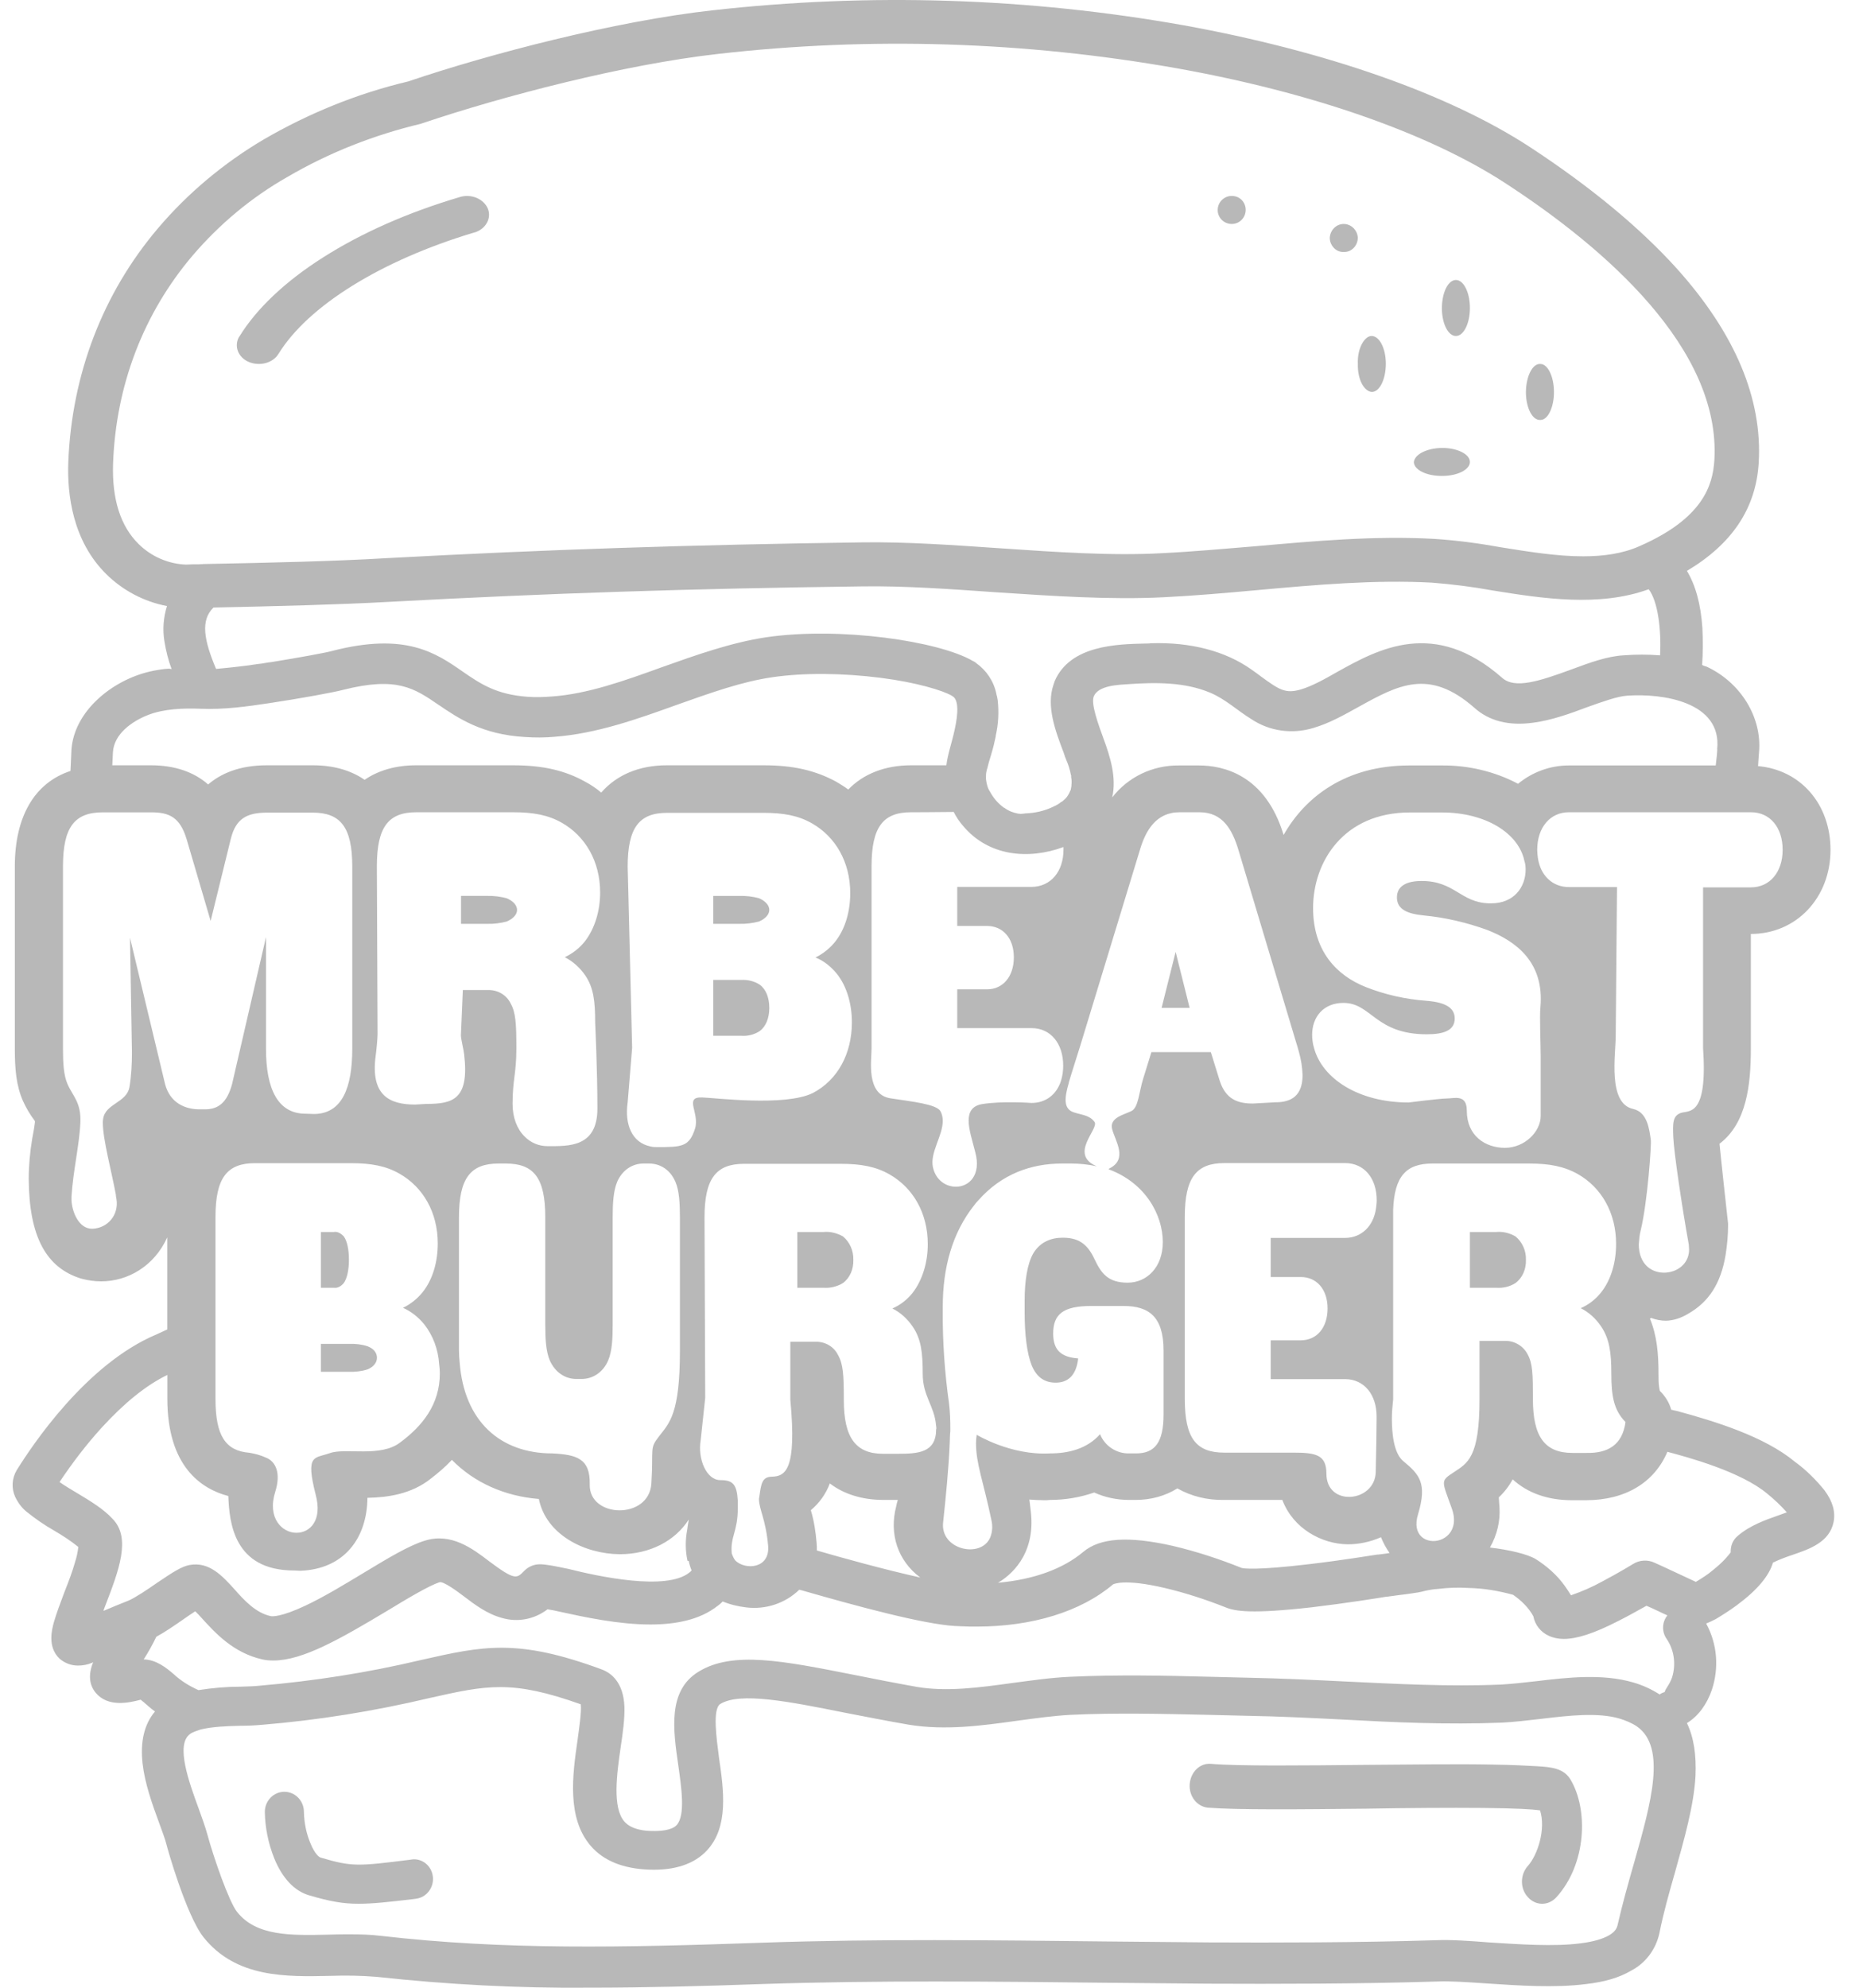 <svg width="45" height="48" viewBox="0 0 45 48" fill="none" xmlns="http://www.w3.org/2000/svg">
<path d="M3.351 13.14C3.657 13.441 4.07 13.62 4.498 13.634C4.596 13.627 4.688 13.627 4.789 13.627C4.843 13.627 4.888 13.62 4.928 13.62C6.479 13.59 8.083 13.554 9.343 13.478C13.225 13.269 16.662 13.156 20.824 13.097C21.879 13.081 23.032 13.163 24.146 13.239C25.476 13.329 26.851 13.427 28.073 13.358C28.806 13.322 29.562 13.253 30.296 13.193C31.724 13.067 33.197 12.931 34.666 13.014C35.202 13.051 35.728 13.12 36.254 13.216C36.919 13.322 37.598 13.434 38.24 13.434C38.736 13.434 39.203 13.368 39.607 13.186C41.128 12.52 41.372 11.726 41.41 11.11C41.569 8.412 38.752 5.978 36.353 4.418C34.511 3.22 31.686 2.23 28.409 1.646C24.757 1.001 21.028 0.882 17.346 1.302C15.069 1.557 12.12 2.329 10.21 2.974C10.194 2.981 10.18 2.981 10.163 2.99C9.033 3.259 7.947 3.686 6.946 4.271C6.074 4.765 5.304 5.41 4.655 6.168C3.464 7.569 2.799 9.307 2.731 11.197C2.703 12.054 2.909 12.706 3.351 13.14ZM11.18 16.22C11.615 16.521 11.998 16.773 12.745 16.826H12.752C12.943 16.842 13.135 16.833 13.326 16.819C14.188 16.759 15.067 16.445 16 16.107C16.817 15.816 17.666 15.515 18.505 15.389C20.3 15.127 22.682 15.485 23.493 15.958C23.524 15.974 23.554 15.988 23.578 16.011C23.829 16.19 24.005 16.454 24.066 16.753C24.073 16.776 24.073 16.799 24.083 16.819C24.09 16.842 24.09 16.879 24.099 16.909C24.13 17.194 24.116 17.485 24.052 17.763C24.052 17.77 24.052 17.779 24.052 17.779C24.022 17.922 23.991 18.057 23.954 18.176L23.937 18.236C23.937 18.243 23.93 18.252 23.93 18.259C23.899 18.355 23.869 18.461 23.846 18.56L23.838 18.576C23.838 18.592 23.831 18.606 23.831 18.613C23.815 18.672 23.815 18.732 23.815 18.785V18.801C23.822 18.877 23.838 18.95 23.862 19.019C23.869 19.042 23.885 19.065 23.892 19.086L23.899 19.093C23.907 19.1 23.907 19.116 23.916 19.122C23.994 19.265 24.092 19.384 24.221 19.483C24.229 19.49 24.238 19.499 24.252 19.506H24.259C24.358 19.582 24.473 19.625 24.595 19.648C24.64 19.655 24.68 19.655 24.724 19.648H24.731L24.762 19.642C24.999 19.635 25.236 19.582 25.45 19.476C25.518 19.446 25.58 19.41 25.634 19.364H25.641C25.648 19.357 25.657 19.357 25.664 19.348C25.702 19.318 25.742 19.281 25.772 19.242C25.81 19.189 25.84 19.129 25.864 19.07C25.871 19.04 25.871 19.01 25.88 18.98C25.88 18.973 25.88 18.964 25.88 18.957C25.887 18.898 25.887 18.831 25.873 18.769V18.739C25.873 18.723 25.873 18.716 25.866 18.709C25.843 18.583 25.805 18.461 25.751 18.342C25.744 18.312 25.728 18.289 25.721 18.266V18.259C25.713 18.229 25.697 18.199 25.69 18.169C25.49 17.646 25.269 17.047 25.446 16.537C25.453 16.507 25.469 16.477 25.476 16.447C25.85 15.577 26.989 15.556 27.661 15.54C27.715 15.54 27.76 15.54 27.807 15.533C28.761 15.503 29.595 15.722 30.22 16.162C30.305 16.222 30.39 16.282 30.458 16.335C30.909 16.665 31.054 16.755 31.421 16.649C31.696 16.567 31.994 16.401 32.307 16.222C33.291 15.675 34.645 14.925 36.287 16.371C36.593 16.64 37.173 16.454 37.967 16.162C38.411 15.997 38.823 15.848 39.213 15.825C39.511 15.802 39.8 15.802 40.099 15.825C40.129 15.219 40.051 14.527 39.824 14.229C38.632 14.663 37.265 14.454 36.057 14.259C35.568 14.169 35.08 14.109 34.591 14.07C33.209 13.995 31.771 14.123 30.382 14.249C29.642 14.316 28.869 14.385 28.113 14.422C26.823 14.488 25.415 14.392 24.057 14.302C22.964 14.226 21.841 14.144 20.826 14.16C16.679 14.213 13.255 14.325 9.39 14.534C8.175 14.601 6.648 14.64 5.158 14.67C4.836 14.977 4.928 15.464 5.219 16.153C5.297 16.146 5.395 16.137 5.525 16.123L5.593 16.116L5.793 16.093L5.983 16.07C6.013 16.064 6.051 16.064 6.082 16.055L6.251 16.032L6.312 16.025L6.495 15.995L6.556 15.988C7.252 15.875 7.9 15.756 8.022 15.719C9.799 15.26 10.532 15.77 11.18 16.22ZM44.07 35.988C44.269 36.256 44.337 36.504 44.29 36.752C44.192 37.246 43.694 37.411 43.297 37.547C43.137 37.6 42.977 37.66 42.824 37.735C42.733 38.05 42.451 38.394 41.953 38.762C41.793 38.881 41.616 38.994 41.44 39.099C41.365 39.136 41.288 39.175 41.212 39.205C41.48 39.699 41.525 40.268 41.351 40.801C41.229 41.162 41.015 41.446 40.747 41.609C40.916 41.961 40.975 42.381 40.954 42.884C40.916 43.603 40.679 44.42 40.458 45.215C40.319 45.702 40.176 46.205 40.084 46.675C40 47.066 39.755 47.403 39.396 47.589C39.114 47.755 38.761 47.86 38.31 47.911C37.561 48.007 36.684 47.948 35.897 47.895C35.446 47.865 35.026 47.835 34.72 47.849C32.765 47.909 30.817 47.909 29.182 47.902C28.35 47.895 27.516 47.886 26.698 47.879C23.994 47.849 21.197 47.819 18.455 47.909C16.965 47.962 15.574 47.998 14.237 47.998C12.517 48.014 10.8 47.922 9.089 47.736C8.723 47.706 8.349 47.7 7.982 47.713C6.913 47.736 5.706 47.766 4.918 46.783C4.491 46.244 4.026 44.572 4.026 44.558C3.988 44.4 3.91 44.207 3.835 43.995C3.675 43.561 3.499 43.065 3.445 42.595C3.384 42.062 3.483 41.635 3.744 41.329C3.652 41.263 3.574 41.194 3.506 41.134C3.476 41.104 3.429 41.074 3.398 41.044C3.093 41.127 2.604 41.224 2.313 40.879C2.153 40.684 2.129 40.436 2.251 40.137L2.221 40.154C2.113 40.199 2 40.22 1.885 40.22C1.716 40.22 1.563 40.16 1.441 40.055C1.135 39.77 1.258 39.336 1.302 39.171C1.363 38.962 1.455 38.714 1.554 38.452C1.652 38.204 1.753 37.942 1.814 37.717C1.852 37.604 1.876 37.485 1.892 37.356C1.709 37.207 1.509 37.078 1.305 36.959C1.067 36.824 0.853 36.674 0.647 36.509C0.524 36.413 0.433 36.284 0.365 36.142C0.273 35.94 0.287 35.698 0.402 35.505C0.769 34.913 2.082 32.936 3.779 32.224L4.04 32.104V29.879C3.727 30.575 3.086 30.942 2.444 30.942C2.284 30.942 2.122 30.919 1.962 30.876C1.107 30.614 0.703 29.849 0.694 28.471C0.694 28.15 0.724 27.819 0.778 27.498L0.785 27.461C0.809 27.335 0.832 27.206 0.846 27.08C0.839 27.08 0.839 27.073 0.839 27.064C0.724 26.914 0.633 26.756 0.557 26.591C0.388 26.209 0.358 25.803 0.358 25.309V20.925C0.358 19.71 0.839 18.902 1.702 18.617L1.709 18.482L1.725 18.121V18.114C1.786 17.171 2.71 16.429 3.612 16.218C3.666 16.201 4.124 16.112 4.148 16.165C4.063 15.94 4.009 15.715 3.971 15.483C3.924 15.198 3.948 14.913 4.033 14.635C3.483 14.53 2.97 14.261 2.573 13.87C1.756 13.069 1.619 11.944 1.65 11.152C1.735 9.039 2.482 7.082 3.819 5.509C4.538 4.662 5.407 3.936 6.371 3.367C7.456 2.737 8.631 2.257 9.862 1.966C11.827 1.3 14.851 0.512 17.203 0.25C21 -0.177 24.835 -0.057 28.592 0.611C32.023 1.233 34.986 2.267 36.95 3.548C38.416 4.508 39.607 5.495 40.503 6.485C41.908 8.051 42.573 9.624 42.481 11.177C42.413 12.279 41.84 13.133 40.747 13.786C40.954 14.13 41.083 14.587 41.121 15.173C41.135 15.464 41.135 15.758 41.114 16.057C41.144 16.073 41.175 16.087 41.205 16.093H41.212C42.044 16.475 42.566 17.322 42.488 18.169C42.488 18.186 42.472 18.365 42.465 18.5C43.489 18.59 44.215 19.414 44.215 20.523C44.215 21.678 43.391 22.553 42.291 22.553V25.318C42.291 26.189 42.192 27.123 41.534 27.619C41.579 28.083 41.694 29.119 41.741 29.546V29.592C41.741 29.831 41.718 30.072 41.68 30.311C41.565 30.993 41.276 31.443 40.77 31.728C40.611 31.824 40.434 31.886 40.244 31.893C40.122 31.893 40 31.87 39.885 31.826C39.878 31.826 39.868 31.833 39.854 31.843C40.023 32.254 40.061 32.681 40.061 33.184C40.061 33.289 40.061 33.402 40.077 33.505C40.084 33.535 40.084 33.558 40.094 33.588C40.223 33.714 40.322 33.873 40.369 34.045H40.383L40.481 34.068H40.489C41.435 34.323 42.62 34.69 43.353 35.297C43.633 35.501 43.863 35.733 44.07 35.988ZM43.16 36.52C43.014 36.355 42.855 36.206 42.688 36.07C42.053 35.538 40.785 35.193 40.275 35.058C39.962 35.799 39.26 36.227 38.31 36.227H37.967C37.387 36.227 36.898 36.054 36.539 35.724C36.447 35.889 36.339 36.031 36.203 36.158C36.21 36.233 36.21 36.316 36.219 36.39C36.243 36.734 36.158 37.072 35.989 37.37C36.447 37.423 36.905 37.529 37.105 37.655C37.373 37.827 37.61 38.036 37.793 38.291C37.847 38.367 37.901 38.447 37.946 38.523C38.207 38.433 38.465 38.321 38.71 38.185C39.107 37.976 39.45 37.765 39.45 37.765C39.603 37.669 39.803 37.66 39.962 37.735C40.101 37.795 40.641 38.05 40.963 38.199C41.109 38.11 41.255 38.02 41.384 37.908C41.645 37.699 41.757 37.547 41.804 37.487C41.797 37.329 41.858 37.18 41.981 37.083C42.272 36.835 42.646 36.702 42.951 36.596C43.008 36.573 43.083 36.55 43.16 36.52ZM43.059 20.521C43.059 19.981 42.754 19.614 42.295 19.614H37.895C37.443 19.614 37.131 19.981 37.131 20.521C37.131 20.588 37.138 20.647 37.147 20.716C37.208 21.143 37.5 21.421 37.897 21.421H39.058L39.027 25.004C39.027 25.461 38.827 26.646 39.448 26.779C39.791 26.855 39.838 27.266 39.875 27.528C39.892 27.61 39.8 29.004 39.631 29.709C39.6 29.822 39.593 29.934 39.584 30.047C39.584 30.286 39.661 30.458 39.774 30.57C40.117 30.901 40.799 30.706 40.799 30.173C40.799 30.136 40.792 30.09 40.792 30.054C40.625 29.133 40.432 27.812 40.418 27.468C40.402 27.123 40.402 26.944 40.601 26.875C40.801 26.809 41.25 26.972 41.137 25.309V21.428H42.291C42.754 21.428 43.059 21.054 43.059 20.521ZM41.478 18.087C41.593 16.948 40.157 16.739 39.309 16.799H39.302C39.065 16.815 38.698 16.948 38.339 17.076C37.918 17.235 37.483 17.391 37.039 17.451C36.452 17.533 35.97 17.414 35.611 17.09C34.518 16.13 33.768 16.544 32.821 17.067C32.469 17.262 32.112 17.465 31.729 17.577C31.217 17.735 30.66 17.66 30.216 17.359C29.887 17.157 29.605 16.886 29.238 16.73C28.62 16.468 27.918 16.475 27.253 16.521C27.015 16.537 26.534 16.55 26.421 16.812C26.343 16.991 26.536 17.508 26.651 17.825C26.82 18.282 26.973 18.776 26.865 19.256C27.248 18.762 27.842 18.477 28.477 18.484H28.959C29.539 18.484 30.563 18.702 31.005 20.163C31.517 19.256 32.495 18.484 34.039 18.484H34.819C35.46 18.477 36.102 18.627 36.668 18.927C37.011 18.643 37.448 18.484 37.89 18.484H41.443C41.457 18.378 41.487 18.094 41.478 18.087ZM40.388 40.507C40.486 40.193 40.442 39.848 40.258 39.577C40.136 39.405 40.143 39.173 40.275 39.008C40.122 38.941 39.946 38.849 39.77 38.776C39.593 38.872 39.349 39.014 39.09 39.143C38.503 39.444 38.09 39.577 37.77 39.577C37.648 39.577 37.526 39.554 37.41 39.501C37.211 39.412 37.074 39.23 37.037 39.028C36.922 38.819 36.745 38.647 36.548 38.511C36.196 38.415 35.839 38.353 35.472 38.346C35.227 38.33 34.976 38.339 34.739 38.369H34.732C34.633 38.376 34.525 38.392 34.426 38.415C34.219 38.475 33.86 38.505 33.503 38.557H33.486C33.31 38.587 32.516 38.714 31.691 38.812C30.232 38.978 29.828 38.909 29.598 38.812C29.123 38.624 28.644 38.468 28.145 38.349C27.137 38.11 26.886 38.259 26.886 38.259C26.106 38.918 24.938 39.279 23.578 39.279C23.47 39.279 23.357 39.279 23.249 39.272C23.188 39.272 23.134 39.265 23.079 39.265H23.072C22.292 39.219 20.697 38.785 19.39 38.41L19.306 38.388C18.97 38.716 18.495 38.874 18.023 38.815C17.832 38.792 17.64 38.748 17.457 38.672C17.419 38.709 17.379 38.748 17.334 38.778C16.907 39.115 16.326 39.228 15.708 39.228C14.938 39.228 14.113 39.049 13.523 38.92C13.424 38.897 13.316 38.874 13.225 38.861C12.912 39.102 12.506 39.182 12.125 39.07C11.765 38.973 11.467 38.748 11.202 38.546C11.032 38.417 10.706 38.178 10.614 38.208C10.363 38.291 9.858 38.59 9.376 38.884C8.215 39.579 7.313 40.098 6.603 40.098C6.512 40.098 6.42 40.092 6.328 40.069C5.64 39.912 5.205 39.439 4.886 39.088C4.831 39.028 4.77 38.959 4.716 38.909C4.625 38.968 4.503 39.051 4.418 39.111C4.204 39.26 3.983 39.412 3.776 39.524C3.685 39.713 3.586 39.892 3.471 40.071C3.776 40.078 4.014 40.273 4.19 40.422C4.366 40.587 4.573 40.714 4.794 40.813C5.13 40.76 5.473 40.73 5.809 40.73C5.978 40.723 6.121 40.723 6.26 40.707C7.581 40.594 8.88 40.392 10.172 40.085C11.669 39.747 12.494 39.561 14.526 40.31C14.771 40.399 15.062 40.631 15.083 41.224C15.09 41.508 15.046 41.839 14.992 42.191C14.9 42.836 14.785 43.644 15.083 43.989C15.267 44.198 15.626 44.214 15.741 44.214C15.955 44.221 16.23 44.198 16.345 44.071C16.559 43.839 16.46 43.164 16.383 42.624C16.261 41.777 16.122 40.826 16.872 40.369C17.696 39.859 18.927 40.108 20.631 40.445C21.113 40.542 21.616 40.64 22.158 40.737C22.877 40.856 23.641 40.753 24.459 40.64C24.91 40.581 25.375 40.512 25.84 40.491C26.978 40.438 28.131 40.461 29.247 40.491C29.553 40.498 29.875 40.507 30.18 40.514C30.96 40.53 31.738 40.567 32.488 40.604C33.717 40.663 34.986 40.732 36.254 40.679C36.515 40.663 36.804 40.633 37.11 40.597C37.859 40.507 38.705 40.411 39.448 40.627C39.678 40.693 39.892 40.792 40.089 40.918C40.127 40.888 40.167 40.872 40.211 40.858C40.225 40.776 40.324 40.693 40.388 40.507ZM39.478 44.958C39.882 43.534 40.258 42.193 39.539 41.69C39.417 41.607 39.271 41.547 39.126 41.502C38.599 41.345 37.897 41.426 37.215 41.508C36.886 41.545 36.574 41.584 36.276 41.598C34.962 41.651 33.663 41.591 32.41 41.522C31.67 41.485 30.897 41.446 30.133 41.433C29.821 41.426 29.499 41.416 29.193 41.41C28.094 41.387 26.964 41.357 25.855 41.41C25.441 41.433 25.013 41.492 24.572 41.552C23.716 41.672 22.83 41.791 21.952 41.648C21.395 41.552 20.866 41.446 20.401 41.357C19.05 41.086 17.872 40.854 17.398 41.148C17.207 41.267 17.306 41.972 17.367 42.443C17.482 43.231 17.605 44.115 17.076 44.684C16.77 45.013 16.296 45.171 15.678 45.148C15.06 45.125 14.585 44.939 14.273 44.579C13.685 43.904 13.829 42.856 13.951 42.016C13.988 41.738 14.05 41.334 14.028 41.155C12.362 40.562 11.768 40.691 10.37 41.005C9.04 41.32 7.689 41.538 6.321 41.651H6.314C6.145 41.667 5.971 41.674 5.802 41.674C5.466 41.681 5.123 41.697 4.848 41.763C4.78 41.786 4.709 41.809 4.648 41.839C4.625 41.846 4.611 41.862 4.594 41.869L4.587 41.876C4.235 42.131 4.571 43.052 4.794 43.66C4.878 43.892 4.954 44.101 5.008 44.296C5.167 44.88 5.534 45.929 5.727 46.17C6.192 46.754 7.01 46.74 7.957 46.717C8.126 46.71 8.293 46.71 8.462 46.71C8.706 46.71 8.958 46.717 9.202 46.747C12.195 47.091 15.022 47.031 18.415 46.912C21.181 46.816 23.991 46.852 26.712 46.882C27.523 46.889 28.362 46.898 29.186 46.905C30.822 46.912 32.753 46.912 34.687 46.852C35.04 46.836 35.488 46.868 35.963 46.905C36.696 46.951 37.528 47.011 38.172 46.928C38.477 46.891 38.715 46.822 38.867 46.733C39.02 46.643 39.058 46.554 39.074 46.478C39.187 45.984 39.333 45.461 39.478 44.958ZM39.264 34.339C38.982 34.054 38.921 33.717 38.921 33.17C38.921 32.653 38.874 32.323 38.67 32.024C38.548 31.845 38.379 31.686 38.181 31.59C38.371 31.507 38.534 31.381 38.663 31.223C38.924 30.901 39.036 30.465 39.036 30.038C39.036 29.28 38.677 28.674 38.113 28.352C37.777 28.164 37.425 28.097 36.936 28.097H34.598C33.97 28.097 33.681 28.398 33.651 29.213C33.651 29.273 33.651 29.333 33.651 29.401V33.792C33.634 33.951 33.62 34.1 33.62 34.256C33.62 34.624 33.667 35.094 33.895 35.283C34.285 35.604 34.476 35.816 34.255 36.557C34.17 36.826 34.224 37.007 34.339 37.111C34.393 37.163 34.469 37.193 34.546 37.207C34.859 37.26 35.272 36.982 35.065 36.419C34.828 35.754 34.783 35.767 35.12 35.549C35.448 35.331 35.737 35.198 35.737 33.788V32.38H36.348C36.579 32.373 36.792 32.499 36.898 32.702C37.02 32.92 37.027 33.181 37.027 33.788C37.027 34.688 37.309 35.085 37.981 35.085H38.317C38.837 35.097 39.187 34.895 39.264 34.339ZM37.215 26.944V25.52C37.215 25.259 37.185 24.54 37.208 24.322C37.307 23.229 36.611 22.726 35.925 22.457C35.43 22.278 34.917 22.156 34.391 22.106C34.017 22.069 33.742 21.97 33.742 21.672C33.742 21.387 33.987 21.274 34.339 21.274C35.141 21.274 35.272 21.791 35.965 21.814C35.982 21.814 36.003 21.814 36.019 21.814C36.569 21.814 36.851 21.424 36.851 20.996C36.851 20.93 36.844 20.854 36.821 20.788C36.682 20.122 35.888 19.619 34.826 19.619H34.055C32.46 19.619 31.717 20.803 31.717 21.927C31.717 22.983 32.304 23.559 32.977 23.83C33.451 24.019 33.954 24.131 34.466 24.168C34.91 24.205 35.138 24.333 35.138 24.595C35.138 24.88 34.877 24.976 34.466 24.976C33.214 24.976 33.129 24.218 32.45 24.218C31.968 24.218 31.694 24.556 31.694 24.99C31.694 25.096 31.71 25.208 31.741 25.311C31.94 26.046 32.817 26.623 34.025 26.623C34.025 26.623 34.781 26.526 34.948 26.526C35.124 26.526 35.43 26.414 35.43 26.818C35.43 27.433 35.881 27.718 36.353 27.718C36.825 27.716 37.215 27.332 37.215 26.944ZM33.564 37.501C33.479 37.382 33.411 37.253 33.357 37.12C33.106 37.232 32.831 37.292 32.556 37.292C31.922 37.285 31.235 36.911 30.974 36.22H29.562C29.172 36.227 28.782 36.137 28.439 35.942C28.134 36.13 27.791 36.22 27.431 36.22H27.271C26.98 36.22 26.691 36.16 26.43 36.041C26.087 36.16 25.728 36.22 25.368 36.22C25.323 36.227 25.269 36.227 25.215 36.227C25.1 36.227 24.985 36.22 24.863 36.211C24.879 36.307 24.886 36.413 24.901 36.518C25.016 37.568 24.381 38.061 24.106 38.22C24.962 38.144 25.671 37.889 26.162 37.478C26.567 37.134 27.255 37.088 28.324 37.329C28.897 37.464 29.447 37.644 29.99 37.862C30.044 37.878 30.364 37.921 31.616 37.772C32.387 37.682 33.113 37.563 33.266 37.54H33.289C33.404 37.524 33.489 37.517 33.564 37.501ZM33.251 34.256V34.203C33.251 33.671 32.946 33.303 32.488 33.303H30.693V32.366H31.419C31.809 32.366 32.067 32.059 32.067 31.595C32.067 31.138 31.806 30.837 31.419 30.837H30.693V29.893H32.488C32.885 29.893 33.176 29.608 33.237 29.181C33.244 29.114 33.254 29.055 33.254 28.986C33.254 28.446 32.948 28.086 32.49 28.086H29.572C28.9 28.086 28.618 28.437 28.618 29.383V33.781C28.618 34.741 28.9 35.078 29.572 35.078H31.238C31.788 35.078 32.039 35.131 32.039 35.588C32.039 36.39 33.2 36.284 33.23 35.558C33.244 34.984 33.251 34.438 33.251 34.256ZM31.463 25.961C31.456 25.766 31.426 25.58 31.372 25.392C31.355 25.325 31.334 25.256 31.311 25.183L29.913 20.521C29.767 20.041 29.539 19.614 28.973 19.614H28.491C27.918 19.614 27.673 20.071 27.544 20.491L26.092 25.256C25.984 25.608 25.885 25.902 25.817 26.14V26.147C25.702 26.538 25.695 26.777 25.932 26.859C26.132 26.926 26.315 26.926 26.437 27.091C26.559 27.257 25.803 27.87 26.491 28.164C26.285 28.118 26.078 28.097 25.873 28.097H25.652C24.903 28.097 24.193 28.352 23.636 28.981C23.599 29.018 23.559 29.064 23.528 29.108C23.002 29.773 22.772 30.607 22.772 31.558V31.634C22.765 32.392 22.819 33.147 22.924 33.896C22.948 34.098 22.955 34.3 22.955 34.511C22.955 34.548 22.955 34.594 22.948 34.63C22.948 34.69 22.941 34.75 22.941 34.826C22.917 35.448 22.842 36.19 22.781 36.759C22.703 37.425 23.697 37.644 23.918 37.127C23.972 36.991 23.979 36.849 23.949 36.716C23.749 35.756 23.575 35.352 23.575 34.849C23.575 34.782 23.582 34.713 23.592 34.647C23.592 34.647 24.416 35.15 25.363 35.097C25.798 35.097 26.256 34.991 26.571 34.633C26.686 34.918 26.968 35.106 27.281 35.097H27.441C27.892 35.097 28.105 34.835 28.105 34.16V32.61C28.105 31.792 27.746 31.537 27.142 31.537H26.355C25.676 31.537 25.439 31.739 25.439 32.203C25.439 32.623 25.652 32.773 26.043 32.803C25.995 33.23 25.782 33.388 25.5 33.388C25.255 33.388 25.049 33.282 24.919 32.968C24.804 32.676 24.75 32.219 24.75 31.703V31.402C24.75 30.938 24.811 30.517 24.964 30.256C25.133 29.987 25.392 29.888 25.666 29.888C26.019 29.888 26.254 30.008 26.437 30.405C26.597 30.743 26.759 30.974 27.238 30.974C27.697 30.974 28.087 30.607 28.087 29.994C28.087 29.342 27.673 28.57 26.787 28.239C26.78 28.239 26.78 28.239 26.78 28.233C26.78 28.226 26.787 28.226 26.797 28.216C27.248 27.991 26.942 27.557 26.865 27.273C26.787 26.988 27.147 26.921 27.33 26.829C27.499 26.747 27.513 26.366 27.612 26.051L27.812 25.406H29.247L29.461 26.095C29.607 26.552 29.905 26.648 30.263 26.648L30.805 26.618C31.195 26.62 31.463 26.457 31.463 25.961ZM25.688 20.514C25.688 20.491 25.688 20.477 25.688 20.454C24.832 20.769 23.869 20.673 23.258 19.938C23.173 19.841 23.098 19.729 23.037 19.607C22.562 19.614 22.006 19.614 22.006 19.614C21.334 19.614 21.052 19.965 21.052 20.918V25.316C21.052 25.608 20.913 26.432 21.51 26.522C22.046 26.604 22.626 26.664 22.718 26.836C22.755 26.903 22.772 26.986 22.772 27.068C22.772 27.429 22.459 27.833 22.534 28.184C22.602 28.499 22.847 28.657 23.091 28.657C23.404 28.657 23.709 28.38 23.556 27.819C23.488 27.55 23.397 27.273 23.397 27.061C23.397 26.859 23.474 26.71 23.709 26.664C24.198 26.581 24.917 26.634 24.917 26.634C25.26 26.634 25.521 26.432 25.627 26.102C25.664 25.982 25.681 25.863 25.681 25.734C25.681 25.194 25.375 24.827 24.917 24.827H23.122V23.89H23.841C24.231 23.89 24.489 23.575 24.489 23.118C24.489 22.661 24.229 22.36 23.841 22.36H23.122V21.417H24.917C25.382 21.412 25.688 21.047 25.688 20.514ZM23.054 17.644C23.091 17.478 23.213 16.925 23.007 16.812L22.983 16.796C22.776 16.677 22.158 16.482 21.28 16.369C20.347 16.25 19.416 16.243 18.66 16.353C17.919 16.459 17.156 16.734 16.352 17.019C15.398 17.363 14.411 17.715 13.403 17.791C13.166 17.814 12.922 17.814 12.677 17.797C11.639 17.738 11.058 17.334 10.591 17.019C10.01 16.622 9.59 16.33 8.29 16.658C8.1 16.711 7.259 16.867 6.502 16.98C5.952 17.063 5.41 17.138 4.846 17.115C4.432 17.099 3.96 17.115 3.577 17.265C3.194 17.414 2.752 17.722 2.728 18.165L2.712 18.48H3.645C4.211 18.48 4.683 18.638 5.027 18.943C5.325 18.689 5.767 18.48 6.448 18.48H7.555C8.051 18.48 8.471 18.599 8.807 18.831C9.143 18.599 9.571 18.48 10.053 18.48H12.39C13.1 18.48 13.643 18.599 14.148 18.884C14.287 18.959 14.409 19.042 14.522 19.139C14.895 18.712 15.438 18.48 16.11 18.48H18.441C19.151 18.48 19.686 18.599 20.199 18.877C20.297 18.936 20.398 18.996 20.49 19.065C20.857 18.684 21.383 18.48 22.01 18.48H22.859C22.892 18.206 22.992 17.935 23.054 17.644ZM22.617 34.504C22.617 34.474 22.617 34.451 22.61 34.422C22.572 33.949 22.288 33.717 22.288 33.177C22.288 32.66 22.25 32.33 22.043 32.031C21.921 31.852 21.752 31.693 21.555 31.597C21.745 31.514 21.907 31.388 22.036 31.23C22.288 30.908 22.41 30.472 22.41 30.044C22.41 29.287 22.05 28.68 21.486 28.359C21.157 28.171 20.798 28.104 20.309 28.104H17.971C17.299 28.104 17.017 28.455 17.017 29.401L17.034 33.756L16.925 34.775C16.848 35.232 17.064 35.742 17.4 35.742C17.699 35.742 17.797 35.838 17.821 36.236C17.821 36.289 17.821 36.355 17.821 36.424C17.821 36.987 17.637 37.106 17.675 37.51C17.699 37.577 17.722 37.637 17.767 37.689C18.004 37.914 18.599 37.885 18.554 37.329C18.5 36.7 18.333 36.438 18.333 36.206C18.333 36.19 18.333 36.169 18.34 36.153C18.385 35.822 18.408 35.666 18.639 35.659C18.974 35.652 19.249 35.494 19.09 33.801V32.401H19.701C19.931 32.394 20.145 32.52 20.243 32.722C20.366 32.94 20.382 33.202 20.382 33.808C20.382 34.709 20.664 35.106 21.329 35.106H21.672C22.177 35.106 22.612 35.083 22.612 34.513L22.617 34.504ZM21.686 36.22H21.343C20.831 36.22 20.389 36.084 20.044 35.822C19.952 36.07 19.792 36.295 19.585 36.468C19.663 36.723 19.701 36.984 19.724 37.246C19.731 37.313 19.731 37.373 19.731 37.441C20.274 37.6 21.373 37.905 22.229 38.094C21.686 37.689 21.472 37.044 21.648 36.371C21.655 36.325 21.67 36.279 21.686 36.22ZM20.577 24.687C20.577 24.26 20.462 23.817 20.203 23.502C20.065 23.337 19.898 23.201 19.698 23.121C19.881 23.031 20.041 22.902 20.163 22.753C20.424 22.432 20.537 21.995 20.537 21.568C20.537 20.81 20.177 20.204 19.614 19.883C19.285 19.694 18.925 19.628 18.436 19.628H16.115C15.443 19.628 15.161 19.979 15.161 20.932L15.177 21.555L15.269 25.302L15.161 26.62C15.083 27.16 15.269 27.594 15.711 27.684C15.772 27.7 15.826 27.7 15.887 27.7C16.467 27.7 16.651 27.693 16.789 27.25C16.904 26.875 16.514 26.485 16.958 26.501C17.25 26.508 18.96 26.726 19.632 26.395C20.234 26.081 20.577 25.445 20.577 24.687ZM16.651 37.974C16.674 37.958 16.688 37.944 16.705 37.921C16.674 37.846 16.651 37.772 16.637 37.696C16.63 37.696 16.613 37.689 16.606 37.689C16.552 37.441 16.552 37.187 16.599 36.941L16.606 36.895C16.613 36.819 16.63 36.759 16.637 36.693C16.308 37.209 15.697 37.531 14.97 37.531C14.115 37.524 13.19 37.058 13.016 36.197C12.184 36.13 11.451 35.799 10.915 35.253C10.762 35.418 10.593 35.561 10.419 35.696C9.937 36.087 9.35 36.16 8.875 36.169C8.868 37.136 8.318 37.894 7.249 37.931C7.212 37.931 7.158 37.924 7.12 37.924H7.104C5.644 37.924 5.539 36.762 5.515 36.126C4.857 35.953 4.042 35.407 4.042 33.772V33.202C3.53 33.45 3.003 33.877 2.454 34.477C2.08 34.888 1.744 35.331 1.438 35.788C1.561 35.877 1.744 35.983 1.866 36.057C2.179 36.245 2.501 36.438 2.721 36.679C3.173 37.143 2.867 37.931 2.545 38.769C2.529 38.806 2.515 38.851 2.498 38.897L2.522 38.89C2.712 38.808 2.919 38.725 3.102 38.652C3.262 38.585 3.553 38.39 3.791 38.224C4.188 37.956 4.387 37.827 4.585 37.79C5.059 37.708 5.372 38.059 5.654 38.367C5.898 38.645 6.18 38.95 6.54 39.026C6.57 39.033 6.777 39.056 7.381 38.771C7.825 38.562 8.321 38.261 8.793 37.976C9.373 37.625 9.886 37.317 10.259 37.205C10.894 37.003 11.413 37.393 11.824 37.708C12.435 38.165 12.482 38.119 12.656 37.94C12.755 37.834 12.893 37.774 13.039 37.774C13.185 37.774 13.368 37.811 13.735 37.887C14.435 38.064 16.094 38.424 16.651 37.974ZM16.423 32.623V29.395C16.423 29.057 16.406 28.749 16.315 28.54C16.192 28.249 15.948 28.097 15.68 28.097H15.541C15.274 28.097 15.029 28.256 14.907 28.54C14.816 28.759 14.799 29.057 14.799 29.395V31.994C14.799 32.332 14.783 32.63 14.691 32.849C14.569 33.14 14.317 33.299 14.05 33.299H13.92C13.652 33.299 13.408 33.14 13.279 32.849C13.187 32.63 13.171 32.332 13.171 31.994V29.395C13.171 28.435 12.889 28.097 12.217 28.097H12.04C11.368 28.097 11.086 28.448 11.086 29.395V32.61C11.086 32.706 11.094 32.805 11.103 32.901C11.211 34.318 12.08 35.097 13.342 35.097C13.923 35.127 14.259 35.216 14.245 35.845C14.221 36.663 15.68 36.706 15.734 35.822C15.788 34.938 15.68 34.991 15.925 34.676C16.169 34.362 16.423 34.137 16.423 32.623ZM14.122 22.739C14.374 22.418 14.496 21.982 14.496 21.555C14.496 20.797 14.136 20.19 13.572 19.869C13.243 19.681 12.884 19.614 12.395 19.614H10.057C9.385 19.614 9.103 19.965 9.103 20.918L9.12 24.972C9.12 25.084 9.089 25.392 9.073 25.504C8.951 26.441 9.395 26.673 10.027 26.673L10.302 26.657C10.943 26.657 11.34 26.545 11.211 25.459C11.204 25.369 11.133 25.091 11.133 25.002L11.18 23.908H11.791C12.022 23.901 12.236 24.028 12.334 24.23C12.456 24.448 12.473 24.71 12.473 25.316C12.473 25.922 12.381 26.074 12.381 26.657C12.381 26.988 12.489 27.264 12.672 27.445C12.818 27.594 13.016 27.677 13.222 27.677C13.727 27.677 14.43 27.714 14.43 26.77C14.43 25.826 14.376 24.694 14.376 24.694C14.376 24.177 14.338 23.846 14.132 23.548C14.009 23.369 13.84 23.217 13.643 23.114C13.833 23.024 13.993 22.898 14.122 22.739ZM10.624 33.163C10.624 33.087 10.617 33.014 10.607 32.938C10.584 32.587 10.461 32.249 10.241 31.971C10.102 31.806 9.935 31.67 9.735 31.581C9.919 31.491 10.078 31.363 10.201 31.213C10.461 30.892 10.574 30.456 10.574 30.028C10.574 29.271 10.215 28.664 9.651 28.343C9.322 28.154 8.962 28.088 8.474 28.088H6.159C5.487 28.088 5.205 28.439 5.205 29.385V33.783C5.205 34.674 5.449 35.035 6.023 35.081C6.161 35.104 6.298 35.14 6.427 35.2C6.657 35.29 6.793 35.568 6.648 36.025C6.448 36.661 6.817 37.014 7.16 37.014C7.482 37.014 7.794 36.723 7.625 36.093C7.374 35.104 7.595 35.223 7.968 35.09C8.342 34.954 9.197 35.202 9.672 34.828C10.196 34.438 10.624 33.921 10.624 33.163ZM8.509 25.318V20.927C8.509 19.977 8.227 19.623 7.555 19.623H6.455C5.973 19.623 5.699 19.759 5.576 20.252L5.088 22.239L4.507 20.262C4.347 19.738 4.094 19.616 3.652 19.616H2.484C1.805 19.616 1.521 19.968 1.521 20.921V25.318C1.521 25.663 1.537 25.964 1.629 26.173C1.751 26.464 1.965 26.616 1.941 27.11C1.918 27.649 1.765 28.272 1.727 28.894C1.727 28.924 1.727 28.954 1.727 28.99C1.744 29.282 1.911 29.679 2.233 29.672C2.606 29.656 2.874 29.335 2.813 28.954C2.806 28.917 2.797 28.878 2.797 28.841C2.698 28.302 2.484 27.514 2.484 27.116C2.484 27.087 2.484 27.05 2.491 27.02C2.545 26.646 3.057 26.63 3.126 26.255C3.173 25.977 3.187 25.693 3.187 25.417L3.14 22.645L3.988 26.182C4.11 26.639 4.477 26.788 4.82 26.788H4.949C5.271 26.788 5.485 26.63 5.607 26.173L6.425 22.629V25.328C6.425 26.288 6.707 26.894 7.379 26.894L7.592 26.901C8.264 26.891 8.509 26.269 8.509 25.318Z" fill="#B8B8B8"/>
<path d="M37.939 42.98C38.364 43.696 38.326 45.007 37.595 45.813C37.403 46.025 37.097 46.025 36.906 45.813C36.715 45.608 36.715 45.277 36.899 45.065L36.906 45.057C37.14 44.795 37.345 44.169 37.199 43.716C37.023 43.691 36.643 43.666 35.817 43.658C35.005 43.651 33.981 43.658 32.994 43.676C31.392 43.693 29.885 43.708 29.176 43.651C28.913 43.626 28.715 43.374 28.737 43.082C28.76 42.788 28.987 42.569 29.25 42.593C29.923 42.651 31.482 42.633 32.987 42.618C34.076 42.611 35.203 42.593 36.058 42.611C36.526 42.618 36.877 42.636 37.133 42.651C37.498 42.671 37.784 42.711 37.939 42.98Z" fill="#B8B8B8"/>
<path d="M37.535 9.452C37.54 9.819 37.397 10.132 37.218 10.141C37.214 10.141 37.208 10.141 37.2 10.141C37.016 10.149 36.864 9.857 36.858 9.49C36.858 9.481 36.858 9.469 36.858 9.461C36.863 9.082 37.02 8.772 37.208 8.789C37.384 8.789 37.531 9.085 37.535 9.452Z" fill="#B8B8B8"/>
<path d="M36.605 29.856C36.768 29.989 36.866 30.201 36.858 30.423C36.866 30.646 36.775 30.858 36.605 30.983C36.467 31.072 36.304 31.108 36.141 31.097H35.505V29.75H36.141C36.304 29.734 36.467 29.777 36.605 29.856Z" fill="#B8B8B8"/>
<path d="M35.168 6.761C35.35 6.761 35.505 7.056 35.505 7.437C35.505 7.809 35.355 8.113 35.168 8.113C35.168 8.113 35.168 8.113 35.164 8.113C34.983 8.113 34.833 7.826 34.828 7.454C34.828 7.065 34.977 6.761 35.168 6.761Z" fill="#B8B8B8"/>
<path d="M34.824 10.817C35.195 10.813 35.505 10.965 35.505 11.155C35.505 11.341 35.206 11.493 34.832 11.493C34.832 11.493 34.832 11.493 34.824 11.493C34.461 11.493 34.162 11.35 34.151 11.164C34.162 10.975 34.461 10.823 34.824 10.817Z" fill="#B8B8B8"/>
<path d="M33.13 8.113C33.316 8.113 33.474 8.406 33.474 8.784C33.474 9.154 33.326 9.465 33.136 9.465C32.969 9.456 32.788 9.197 32.798 8.784C32.782 8.415 32.959 8.113 33.13 8.113Z" fill="#B8B8B8"/>
<path d="M32.797 5.733C32.801 5.92 32.658 6.079 32.484 6.084C32.474 6.084 32.466 6.084 32.461 6.084C32.273 6.098 32.116 5.924 32.12 5.737C32.134 5.54 32.3 5.391 32.488 5.41C32.65 5.425 32.784 5.56 32.797 5.733Z" fill="#B8B8B8"/>
<path d="M30.089 5.068C30.089 5.256 29.94 5.408 29.754 5.408C29.75 5.408 29.75 5.408 29.744 5.408C29.557 5.404 29.408 5.25 29.413 5.064C29.417 4.877 29.572 4.728 29.758 4.732C29.945 4.732 30.089 4.881 30.089 5.068Z" fill="#B8B8B8"/>
<path d="M28.397 22.986L28.735 24.338H28.058L28.397 22.986Z" fill="#B8B8B8"/>
<path d="M26.015 19.147C26.015 19.155 26.015 19.165 26.015 19.173C26.015 19.207 25.996 19.24 25.977 19.274C25.932 19.341 25.849 19.409 25.728 19.468C25.645 19.51 25.543 19.554 25.434 19.587C25.415 19.595 25.389 19.606 25.37 19.606H25.351C25.562 19.538 25.747 19.453 25.849 19.352C25.996 19.217 26.034 19.072 25.996 18.93C26.034 19.005 26.034 19.08 26.015 19.147Z" fill="#B8B8B8"/>
<path d="M25.351 16.901C25.351 17.302 25.351 17.772 25.351 18.183C25.351 18.207 25.351 18.23 25.351 18.253C25.351 17.843 25.351 17.343 25.351 16.901Z" fill="#B8B8B8"/>
<path d="M24.237 19.606C24.381 19.606 24.521 19.606 24.674 19.606H24.624C24.562 19.606 24.512 19.606 24.452 19.606C24.29 19.606 24.137 19.606 24.006 19.606H23.997C24.075 19.606 24.156 19.606 24.237 19.606Z" fill="#B8B8B8"/>
<path d="M23.997 17.783C23.997 17.776 23.997 17.767 23.997 17.767C23.997 17.479 23.997 17.19 23.997 16.901C23.997 17.351 23.997 17.821 23.997 18.253V18.193C23.997 18.056 23.997 17.928 23.997 17.783Z" fill="#B8B8B8"/>
<path d="M20.361 29.856C20.522 29.989 20.619 30.201 20.612 30.423C20.619 30.646 20.53 30.858 20.361 30.983C20.214 31.072 20.052 31.108 19.89 31.097H19.259V29.75H19.89C20.06 29.734 20.214 29.777 20.361 29.856Z" fill="#B8B8B8"/>
<path d="M18.35 23.777C18.504 23.89 18.582 24.093 18.582 24.342C18.582 24.588 18.497 24.791 18.35 24.899C18.211 24.988 18.057 25.023 17.904 25.012H17.228V23.663H17.904C18.059 23.655 18.213 23.69 18.35 23.777Z" fill="#B8B8B8"/>
<path d="M18.335 21.691C18.624 21.82 18.665 22.048 18.426 22.204C18.393 22.221 18.368 22.239 18.335 22.252C18.185 22.291 18.02 22.314 17.855 22.309H17.228V21.635H17.855C18.023 21.629 18.188 21.651 18.335 21.691Z" fill="#B8B8B8"/>
<path d="M12.242 21.692C12.527 21.816 12.574 22.045 12.339 22.2C12.307 22.217 12.274 22.239 12.242 22.252C12.095 22.291 11.932 22.314 11.77 22.309H11.136V21.634H11.77C11.932 21.63 12.095 21.652 12.242 21.692Z" fill="#B8B8B8"/>
<path d="M11.783 5.036C11.879 5.273 11.733 5.531 11.463 5.614H11.455C9.198 6.29 7.439 7.389 6.727 8.545C6.592 8.767 6.272 8.852 6.006 8.739C5.75 8.628 5.647 8.357 5.775 8.133C5.775 8.133 5.775 8.127 5.782 8.127C6.191 7.459 6.887 6.798 7.798 6.22C8.726 5.629 9.838 5.135 11.104 4.759C11.384 4.674 11.679 4.8 11.783 5.036Z" fill="#B8B8B8"/>
<path d="M10.456 45.321C10.484 45.583 10.3 45.821 10.047 45.85L10.012 45.856C9.386 45.93 8.999 45.972 8.661 45.972C8.28 45.972 7.964 45.914 7.473 45.77C7.113 45.667 6.819 45.356 6.622 44.87C6.481 44.514 6.403 44.136 6.397 43.754C6.397 43.485 6.609 43.268 6.869 43.268C7.129 43.268 7.341 43.485 7.341 43.754C7.347 44.014 7.397 44.27 7.497 44.508C7.603 44.77 7.709 44.847 7.743 44.856C8.503 45.081 8.637 45.068 9.919 44.907L9.953 44.901C10.196 44.872 10.428 45.054 10.456 45.321Z" fill="#B8B8B8"/>
<path d="M8.873 32.508C9.027 32.565 9.105 32.666 9.105 32.787C9.105 32.906 9.02 33.011 8.873 33.069C8.734 33.114 8.58 33.131 8.427 33.126H7.751V32.452H8.427C8.587 32.446 8.741 32.464 8.873 32.508Z" fill="#B8B8B8"/>
<path d="M8.304 29.856C8.386 29.97 8.428 30.174 8.428 30.423C8.428 30.67 8.382 30.874 8.304 30.983C8.229 31.072 8.146 31.108 8.064 31.097H7.751V29.75H8.064C8.146 29.734 8.229 29.777 8.304 29.856Z" fill="#B8B8B8"/>
</svg>
